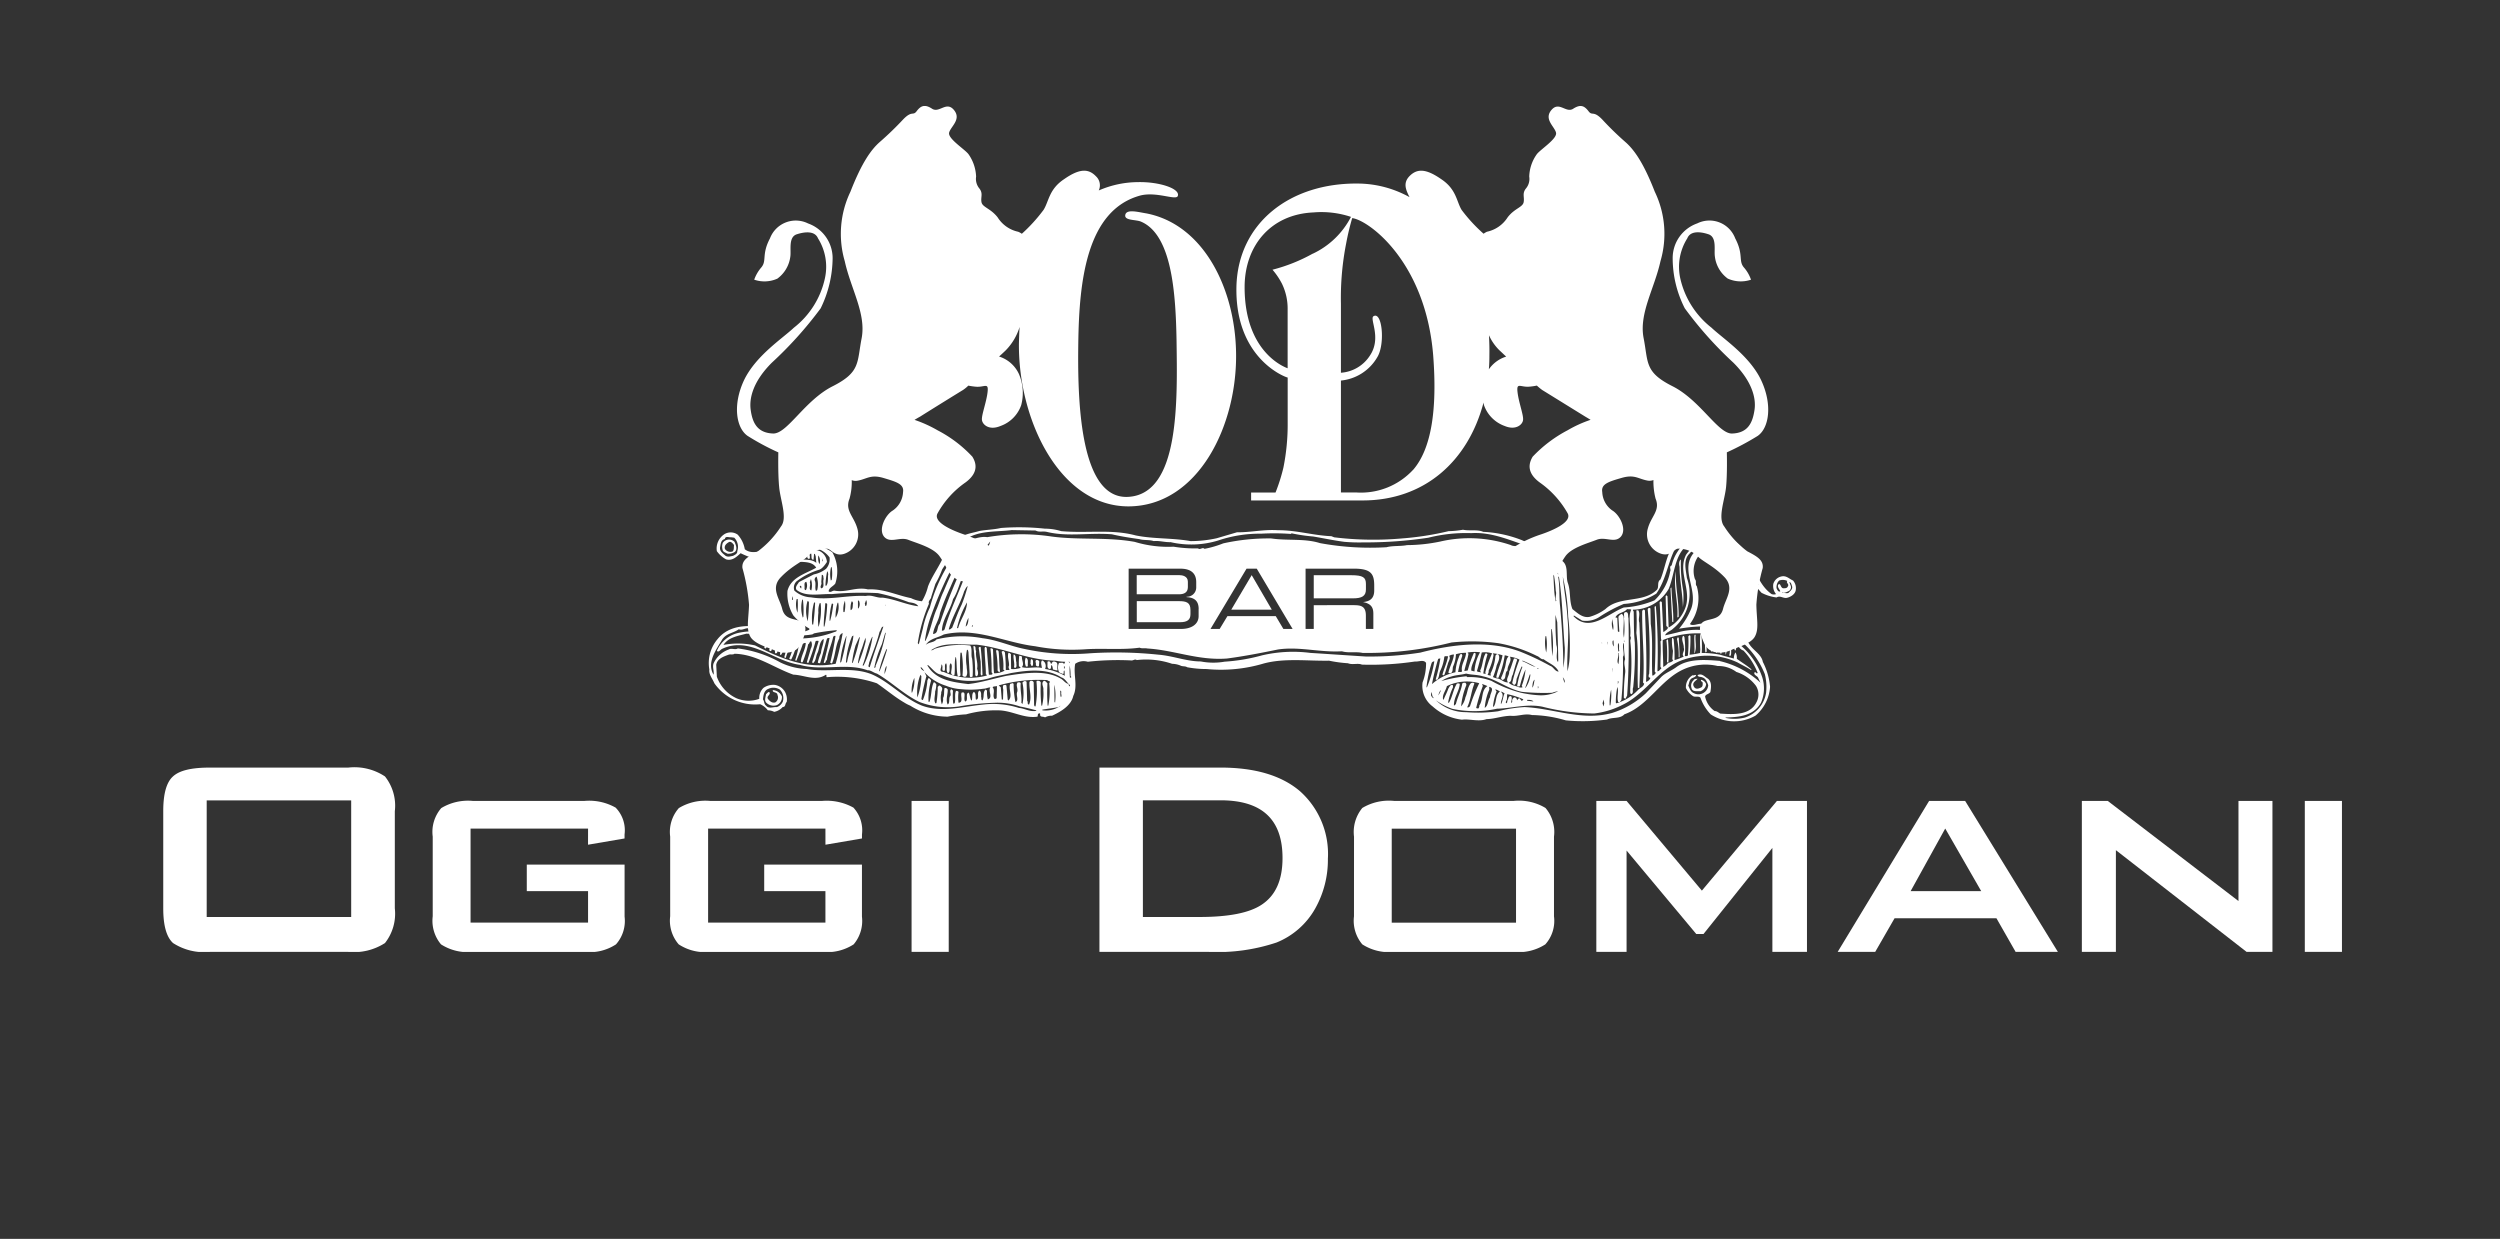 <svg xmlns="http://www.w3.org/2000/svg" xmlns:xlink="http://www.w3.org/1999/xlink" width="224" height="111" viewBox="0 0 224 111">
  <rect x="0" y="0" width="224" height="111" fill="#333333" stroke="none"/>
  <defs>
    <clipPath id="clip-path">
      <rect id="長方形_40" data-name="長方形 40" width="195.212" height="75.791" fill="#fff"/>
    </clipPath>
  </defs>
  <g id="グループ_58" data-name="グループ 58" transform="translate(-83 -611)">
    <rect id="長方形_43" data-name="長方形 43" width="224" height="111" transform="translate(83 611)" fill="#f8f8f8" opacity="0"/>
    <g id="グループ_18" data-name="グループ 18" transform="translate(97.627 620.5)">
      <g id="グループ_17" data-name="グループ 17" transform="translate(0 0)" clip-path="url(#clip-path)">
        <path id="パス_763" data-name="パス 763" d="M3.893,13.551H16.839V24H3.893ZM0,23.224c0,1.53.285,2.569.877,3.111a5.128,5.128,0,0,0,3.3.793h12.4a5.153,5.153,0,0,0,3.29-.793,4.255,4.255,0,0,0,.882-3.111v-8.7a4.208,4.208,0,0,0-.882-3.117,4.95,4.95,0,0,0-3.29-.793H4.172c-1.614,0-2.709.246-3.3.793C.285,11.931,0,12.97,0,14.523Z" transform="translate(0 48.662)" fill="#fff"/>
        <path id="パス_764" data-name="パス 764" d="M18.241,13.628H7.713V22.05H18.241V19.23h-5.49V16.856h8.763v4.658A3.16,3.16,0,0,1,20.743,24a4.306,4.306,0,0,1-2.832.676H7.925A4.441,4.441,0,0,1,5.066,24a3.282,3.282,0,0,1-.743-2.519V14.348a3.257,3.257,0,0,1,.765-2.558,4.637,4.637,0,0,1,2.837-.642h9.986a4.815,4.815,0,0,1,2.8.6,2.907,2.907,0,0,1,.8,2.407v.357l-3.273.559Z" transform="translate(19.822 51.115)" fill="#fff"/>
        <path id="パス_765" data-name="パス 765" d="M22.045,13.628H11.533V22.05H22.045V19.23H16.56V16.856h8.758v4.658A3.25,3.25,0,0,1,24.575,24a4.388,4.388,0,0,1-2.837.676H11.718A4.311,4.311,0,0,1,8.9,24a3.234,3.234,0,0,1-.765-2.519V14.348a3.234,3.234,0,0,1,.776-2.558,4.584,4.584,0,0,1,2.809-.642h10.02a4.942,4.942,0,0,1,2.815.6,3.021,3.021,0,0,1,.765,2.407v.357l-3.273.559Z" transform="translate(37.286 51.115)" fill="#fff"/>
        <rect id="長方形_38" data-name="長方形 38" width="3.329" height="13.527" transform="translate(67.05 62.263)" fill="#fff"/>
        <path id="パス_766" data-name="パス 766" d="M18.912,13.545h6.954c3.714,0,5.557,1.709,5.557,5.166,0,1.994-.626,3.368-1.871,4.189C28.435,23.643,26.569,24,23.978,24H18.912Zm5.92,13.583a16.711,16.711,0,0,0,6.049-.838,6.942,6.942,0,0,0,3.468-3.044,8.894,8.894,0,0,0,1.139-4.468A7.527,7.527,0,0,0,33,12.741c-1.653-1.419-4.038-2.128-7.138-2.128H15.019V27.128Z" transform="translate(68.864 48.662)" fill="#fff"/>
        <path id="パス_767" data-name="パス 767" d="M22.482,13.633H33.619v8.422H22.482ZM19.1,21.486A3.281,3.281,0,0,0,19.846,24a4.433,4.433,0,0,0,2.854.676H33.407A4.409,4.409,0,0,0,36.244,24a3.149,3.149,0,0,0,.776-2.513V14.354a3.315,3.315,0,0,0-.76-2.575,4.612,4.612,0,0,0-2.854-.631H22.7a4.624,4.624,0,0,0-2.854.631,3.386,3.386,0,0,0-.743,2.575Z" transform="translate(87.59 51.115)" fill="#fff"/>
        <path id="パス_768" data-name="パス 768" d="M22.99,24.675V11.148H25.7l6.747,8.037,6.725-8.037h2.692V24.675h-3.1V15.359l-6.172,7.713h-.648L25.7,15.594v9.081Z" transform="translate(105.414 51.115)" fill="#fff"/>
        <path id="パス_769" data-name="パス 769" d="M36.5,13.622l3.223,5.607H33.4ZM30.224,24.675l1.737-3.016h9.126l1.72,3.016h3.787L38.284,11.148H35.055L26.862,24.675Z" transform="translate(123.166 51.115)" fill="#fff"/>
        <path id="パス_770" data-name="パス 770" d="M30.779,24.675V11.148H33.1l11.712,8.97v-8.97h3.044V24.675H45.541L33.829,15.56v9.115Z" transform="translate(141.128 51.115)" fill="#fff"/>
        <rect id="長方形_39" data-name="長方形 39" width="3.329" height="13.527" transform="translate(191.884 62.263)" fill="#fff"/>
        <path id="パス_771" data-name="パス 771" d="M14.546,9.1V8.948a.73.73,0,0,0,0,.156" transform="translate(66.673 41.027)" fill="#fff"/>
        <path id="パス_772" data-name="パス 772" d="M9.028,7.248A.938.938,0,0,0,9,7.84c.028.24.29.279.43.374a1.032,1.032,0,0,0,.693-.168c.24-.274.056-.637-.045-.888a.683.683,0,0,0-1.05.089m1.005.2c-.034.156.028.464-.145.581a.591.591,0,0,1-.67-.235c-.095-.307.162-.514.391-.631.19-.034.307.14.424.285" transform="translate(41.11 31.892)" fill="#fff"/>
        <path id="パス_773" data-name="パス 773" d="M24.65,11.576a7.209,7.209,0,0,0,.034-1.508,13.233,13.233,0,0,1-.207-2.793c-.2.134-.173.469-.123.648.006,1.223.285,2.452.3,3.653" transform="translate(111.505 33.356)" fill="#fff"/>
        <path id="パス_774" data-name="パス 774" d="M24.462,11.6a.178.178,0,0,0,.117-.056c.034-1.385-.3-2.7-.251-4.083-.257,1.368.229,2.759.134,4.139" transform="translate(111.201 34.218)" fill="#fff"/>
        <path id="パス_775" data-name="パス 775" d="M24.431,10.808c.028-.955-.14-2.061-.168-3.083-.061-.006-.034.073-.084.073l.162,3.01Z" transform="translate(110.869 35.42)" fill="#fff"/>
        <path id="パス_776" data-name="パス 776" d="M23.634,10.107c.235,1.609.061,3.312.14,4.937H23.9a55.294,55.294,0,0,0,0-5.853c-.123-.369.117-.771-.084-1.089a.322.322,0,0,0-.179,0,17.154,17.154,0,0,1,0,2.005" transform="translate(108.354 37.092)" fill="#fff"/>
        <path id="パス_777" data-name="パス 777" d="M24.684,8.483h-.095c-.073.519.05,1.139-.028,1.659h.028c.235-.508.028-1.117.095-1.659" transform="translate(112.616 38.895)" fill="#fff"/>
        <path id="パス_778" data-name="パス 778" d="M24.789,8.483a.453.453,0,0,0-.028.4,7.554,7.554,0,0,0,.028,1.178c.061-.022.095-.022.112-.089l-.017-1.486Z" transform="translate(113.387 38.895)" fill="#fff"/>
        <path id="パス_779" data-name="パス 779" d="M24.826,8.553l.028,1.307h.089a9,9,0,0,0,.073-1.307c-.073-.045-.123-.073-.19,0" transform="translate(113.831 39.01)" fill="#fff"/>
        <path id="パス_780" data-name="パス 780" d="M24.362,8.52l-.078.173a6.3,6.3,0,0,1,.151,1.625h.078c.011-.519-.039-1.139-.067-1.72Z" transform="translate(111.346 39.065)" fill="#fff"/>
        <path id="パス_781" data-name="パス 781" d="M25.09,8.673c-.011-.039-.028-.184-.145-.128l.039.519c.028.279-.218.626.028.821a3.642,3.642,0,0,0,.078-1.212" transform="translate(114.176 39.119)" fill="#fff"/>
        <path id="パス_782" data-name="パス 782" d="M25.037,8.551c-.006.424-.073.877-.056,1.3h.106a11.92,11.92,0,0,1,.123-1.19c-.017-.089-.106-.106-.173-.106" transform="translate(114.53 39.207)" fill="#fff"/>
        <path id="パス_783" data-name="パス 783" d="M24.129,8.737a12,12,0,0,1,.039,1.793c0,.039.061.128.123.095a13.558,13.558,0,0,0-.034-2.067c-.067,0-.184.078-.128.179" transform="translate(110.568 39.239)" fill="#fff"/>
        <path id="パス_784" data-name="パス 784" d="M25.062,8.893a5.157,5.157,0,0,0,.034.933l.022-.028a2.919,2.919,0,0,0,.073-1.218c-.168-.022-.128.184-.128.313" transform="translate(114.896 39.334)" fill="#fff"/>
        <path id="パス_785" data-name="パス 785" d="M13.247,9.093c-.117-.112.05-.491-.251-.419a21.468,21.468,0,0,1,.168,2.5c0,.095.039.223.168.173.162-.184.056-.486,0-.67.106-.531-.168-1.039-.084-1.586" transform="translate(59.589 39.731)" fill="#fff"/>
        <path id="パス_786" data-name="パス 786" d="M13.165,8.675l-.084.095c.084.408.1.81.179,1.206a11.389,11.389,0,0,1,0,1.156l.045.073c.034.084.123.017.123-.039-.039-.855-.073-1.636-.168-2.48-.034,0-.078.034-.095-.011" transform="translate(59.978 39.776)" fill="#fff"/>
        <path id="パス_787" data-name="パス 787" d="M13.36,8.784a9.266,9.266,0,0,1,.14,1.776l.089.112c.034-.011.095.028.134-.022-.1-.57-.061-1.229-.134-1.81-.022-.089-.173-.168-.229-.056" transform="translate(61.258 40.024)" fill="#fff"/>
        <path id="パス_788" data-name="パス 788" d="M13.9,9.507c-.089-.229.022-.653-.246-.709-.067.38.117.793.028,1.139a.147.147,0,0,0,.134.061c.162-.117.056-.335.084-.491" transform="translate(62.543 40.34)" fill="#fff"/>
        <path id="パス_789" data-name="パス 789" d="M13.889,8.85a1.084,1.084,0,0,0,.022.793c.061,0,.128.011.173-.034-.045-.263.112-.67-.2-.76" transform="translate(63.387 40.578)" fill="#fff"/>
        <path id="パス_790" data-name="パス 790" d="M13.989,8.88c-.106.078-.022.262-.078.385.067.078.039.251.184.212.1-.123.039-.307.05-.469-.022-.05-.073-.162-.156-.128" transform="translate(63.784 40.688)" fill="#fff"/>
        <path id="パス_791" data-name="パス 791" d="M14.05,8.892c-.134.128.022.285-.034.43a.191.191,0,0,0,.279.117l.034-.419a.252.252,0,0,0-.279-.128" transform="translate(64.165 40.748)" fill="#fff"/>
        <path id="パス_792" data-name="パス 792" d="M14.869,8.953c-.168-.078-.3.056-.335.212-.073-.045-.05-.173-.156-.235-.05-.056-.134,0-.19.022.034.24-.1.586.19.653.19.006.1-.257.156-.369.123.089.112.263.151.413.117,0,.268.112.419.073-.117-.235.128-.7-.235-.771" transform="translate(65.038 40.838)" fill="#fff"/>
        <path id="パス_793" data-name="パス 793" d="M25.1,9.189c-.128,0-.3-.011-.374.14a.641.641,0,0,0-.179.676c.073.385.5.274.788.3a.759.759,0,0,0,.525-.642.585.585,0,0,0-.441-.385c-.1.123.117.162.134.268,0,.156.011.307-.112.4-.246.128-.542.24-.7-.095s.229-.5.357-.665" transform="translate(112.383 42.132)" fill="#fff"/>
        <path id="パス_794" data-name="パス 794" d="M10.706,10.716a.781.781,0,0,0,.452-.776.955.955,0,0,0-.81-.57c-.078.268.4.128.413.441a.521.521,0,0,1-.2.665c-.257.073-.475-.084-.653-.318-.173-.257.324-.391.106-.626-.117.017-.2.145-.279.207-.028.235-.162.536,0,.737a.919.919,0,0,0,.972.24" transform="translate(44.274 42.962)" fill="#fff"/>
        <path id="パス_795" data-name="パス 795" d="M20.2,8.112c0-.508-.519-.586-.754-.586H15.617V9.241H19.4c.391,0,.8-.112.8-.642Z" transform="translate(71.606 34.507)" fill="#fff"/>
        <path id="パス_796" data-name="パス 796" d="M15.618,7.943V9.831h3.871c.687,0,.938-.24.938-.72v-.38c0-.676-.374-.788-1.044-.788Z" transform="translate(71.611 36.419)" fill="#fff"/>
        <path id="パス_797" data-name="パス 797" d="M23.132,8.812V8.32c0-.6-.251-.793-1.34-.793H18.457V9.6H21.97c.81,0,1.162-.212,1.162-.793" transform="translate(84.628 34.512)" fill="#fff"/>
        <path id="パス_798" data-name="パス 798" d="M105.937,11.535c-.357-.151-.62-.486-1.078-.363a.968.968,0,0,0-.7.659,1.131,1.131,0,0,0,.246.916.6.6,0,0,1-.4,0c-1.212-.866-1.491-2.363-2.195-3.552a3.723,3.723,0,0,0-2.044-1.636c-.955-.737-2.4-.385-3.373.028-1.776.531-1.771,2.5-2.351,3.854-.357.24-.056.737-.374.977-1.251,1.145-3.306.48-4.557,1.676a4.555,4.555,0,0,1-1.391.687c-.637.14-1.111-.341-1.558-.687-.307-.76-.14-1.6-.419-2.363-.212-.642.134-1.625-.609-2.027a9.288,9.288,0,0,1-.972-.659c-.832-.391-1.709-.76-2.552-1.139a10.844,10.844,0,0,0-3.446-.737c-.525-.235-1.24-.061-1.81-.19a8.009,8.009,0,0,1-1.285.128,26.5,26.5,0,0,1-4.189.653,28.886,28.886,0,0,1-6.065-.1l-.251-.1c-1.631-.067-3.105-.542-4.775-.536-1.3-.089-2.424.2-3.686.184l-1.821.536A11.033,11.033,0,0,1,51.951,8c-1.692-.3-3.273-.179-4.915-.508-2.167-.586-4.351-.179-6.68-.385a5.051,5.051,0,0,0-1.469-.223,21.511,21.511,0,0,0-3.932-.061c-.62.145-1.313.156-1.932.268-.726.223-1.553.262-2.094.91-.648.436-.715,1.2-1.268,1.7-.38.776-.916,1.525-1.24,2.357a4.922,4.922,0,0,1-.542,1.329,2.741,2.741,0,0,1-.983-.279c-1.3-.257-2.446-.855-3.859-.782-1.056-.257-1.938.313-2.994.112-.2-.022-.341.218-.531.056.05-.335.4-.424.6-.693a3.489,3.489,0,0,0-.263-2.8,4.861,4.861,0,0,0-2.212-.8c-1.279-.38-2.413.2-3.5.547-.709.1-1.5.486-2.134-.022a2.571,2.571,0,0,0-.637-1.307,1.084,1.084,0,0,0-1.156-.061A1.524,1.524,0,0,0,9.5,8.9a2.452,2.452,0,0,0,.832.737c.547.162.949-.24,1.3-.553a7.741,7.741,0,0,0,2.592.76c.732.14,1.441-.145,2.217-.045.681.128,1.564-.067,1.96.581-.927.547-2.256.838-2.575,2.083a3.8,3.8,0,0,0,.525,2.195,5.079,5.079,0,0,0,1.435,1.178v.1a3.154,3.154,0,0,1-2.3.134c-1.877-.419-4.513-1.044-5.926.715a3.313,3.313,0,0,0-.732,2.72c-.056.458.279.815.447,1.229a4.466,4.466,0,0,0,4.105,1.882,1.663,1.663,0,0,1,.687.542,1.3,1.3,0,0,1,.57.14,1.332,1.332,0,0,0,.765-.436c.279.011.2-.318.357-.447a1.391,1.391,0,0,0-.145-.894,1.293,1.293,0,0,0-.91-.637,1.554,1.554,0,0,0-1.016.257,1.238,1.238,0,0,0-.385.989,2.757,2.757,0,0,1-2.067-.061A3.375,3.375,0,0,1,9.5,20.148l-.056-1.061c.084-.553.659-.743,1.111-.91.162-.061.38.028.525-.084,1.927.039,3.513,1.245,5.272,1.871.994.034,1.988.626,2.921.006.1.045,0,.179.078.223a11.024,11.024,0,0,1,4.49.547c.815.559,1.6,1.229,2.435,1.715a3.356,3.356,0,0,0,.547.285,6.342,6.342,0,0,0,3.357.989,11.335,11.335,0,0,1,1.653-.207,10,10,0,0,1,2.982-.357c1.19.05,2.217.743,3.413.564.05-.112,0-.246.123-.285.067-.034.089,0,.117.028-.045.363.251.2.436.324a1.149,1.149,0,0,1,.631-.151c.743-.341,1.709-.894,1.9-1.776.436-.91-.017-1.9.173-2.876a1.32,1.32,0,0,1,1.128-.184,24.426,24.426,0,0,1,3.91-.117c.168.017.318-.156.475-.034a7.253,7.253,0,0,1,3.172.335,2.1,2.1,0,0,1,.743.156c.179.1.441.034.6.151a9.437,9.437,0,0,0,1.754.162,13.342,13.342,0,0,0,5.088-.491c1.86-.508,3.938-.223,5.876-.257a11.872,11.872,0,0,0,1.692.229c.4.168.9-.034,1.251.123a26.749,26.749,0,0,0,4.759-.279c.33.034.771-.2.989.123a4.658,4.658,0,0,1-.313,1.748,2.3,2.3,0,0,0,.91,2.161A4.725,4.725,0,0,0,76.263,24c.665-.095,1.5.207,2.195-.05.748-.017,1.363-.279,2.167-.3.665.073,1.246-.235,1.91-.067a11.366,11.366,0,0,1,3.038.48,15.967,15.967,0,0,0,3.692-.078c.486-.235,1.156-.034,1.553-.469,2.111-.748,3.228-3.061,5.239-4a4.753,4.753,0,0,1,3.122-.324,2.674,2.674,0,0,1,1.67.531,3.511,3.511,0,0,1,1.754,1.245,1.459,1.459,0,0,1,.05,1.463c-.586,1.2-2.072,1.1-3.245,1.022-.168-.084-.3-.235-.5-.223a2.1,2.1,0,0,1-.86-1.3c.039-.218.352-.218.469-.408.078-.413.151-.961-.274-1.234-.257-.162-.508-.475-.871-.279.056.2.285.123.424.2.307.084.436.413.531.7a.869.869,0,0,1-.614.776.89.89,0,0,1-.7-.073c-.274-.117-.363-.436-.475-.67.084-.184.078-.419.235-.586.151-.145.4-.128.469-.341-.095-.073-.2.056-.313,0a1.229,1.229,0,0,0-.6,1.151,1.834,1.834,0,0,0,.631.72c.2.123.5-.028.67.14a4.1,4.1,0,0,0,.922,1.5,3.85,3.85,0,0,0,4.016.106,3.7,3.7,0,0,0,1.3-2.575,5.934,5.934,0,0,0-.648-2.234c-.123-.715-.922-1.044-1.262-1.676a5.672,5.672,0,0,0-4.3-1.743c-.318.011-.726.223-.972.028a3.886,3.886,0,0,0,.614-3.4c-.168-.151.017-.419-.162-.626a2.276,2.276,0,0,1,.687-2.469c.408-.112.81-.38,1.257-.251a3.936,3.936,0,0,1,2.1.849c.011.33.318.5.318.832a10.814,10.814,0,0,0,1.6,2.262,3.893,3.893,0,0,0,1.352.419c.335-.207.6.117.949.028.335-.084.748-.335.776-.737a1.029,1.029,0,0,0-.24-.793M11.33,8.9c.022.235-.212.33-.38.419-.246.045-.447.128-.67,0-.223-.2-.547-.4-.491-.771.056-.268.056-.648.424-.732.056-.3.346-.134.559-.162l.285.039A1.177,1.177,0,0,1,11.33,8.9M16.3,13.278h-.05v-.346c.05.106.112.251.05.346M14.14,21.226a1.065,1.065,0,0,1,1.011.084,1.084,1.084,0,0,1,.263,1.061.921.921,0,0,1-.536.5c-.33-.028-.726.184-.966-.128-.2-.145-.151-.4-.279-.559.039-.369.084-.815.508-.955m71.635-6.49a22.449,22.449,0,0,1,.14,3.413,6.135,6.135,0,0,1-.2,1.508c-.084-1.525.179-3.122,0-4.731-.061-1.24-.3-2.457-.419-3.742a18.082,18.082,0,0,1,.48,3.552m-.815-3.463c.307,2.011.335,4.206.514,6.289a9.863,9.863,0,0,1-.134,1.787c0-1.815-.123-3.7-.285-5.485-.106-.949-.017-1.776-.179-2.692a.109.109,0,0,1,.084.1m.475,9.422-.14-.5c.089.112.24.313.14.5m-.558-9.78V11l-.078-.168Zm.011,7.858-.056.034c-.2-.464.056-1.016-.112-1.5-.067-.815-.1-1.86-.078-2.7l.156.665c.033,1.167.078,2.379.089,3.507m-.223-6.306c.106.29-.106.6.056.866l-.056.056c-.218-.933-.134-1.994-.285-2.949a11.822,11.822,0,0,1,.285,2.027m-.357,3.407a9.2,9.2,0,0,1,.056,2.424,21.406,21.406,0,0,1-.106-2.424Zm-.5,2.094a3.822,3.822,0,0,1-.061-1.463h.061a4.291,4.291,0,0,1,0,1.463M35.9,7.011l2.161.039c.3.173.614.045.977.117,1.927.475,3.837.056,5.864.223.793.19,1.653.318,2.446.43.391.123.894.039,1.3.179.48-.056,1.005.117,1.514.095a8.225,8.225,0,0,0,4.261-.151,11.643,11.643,0,0,1,3.843-.609,21.283,21.283,0,0,1,2.67.022l.056-.056a14.837,14.837,0,0,0,1.927.285c.938.156,1.86.357,2.809.48a15.842,15.842,0,0,0,1.7.05,37.926,37.926,0,0,0,5.82-.419A13.894,13.894,0,0,1,77.1,7.285c1.854-.112,3.485.659,5.133,1.19.475.307,1.05.514,1.519.81a20.057,20.057,0,0,0-2.5-.737c-.162-.151-.424-.073-.6-.19a11.55,11.55,0,0,0-6.317-.324,14.759,14.759,0,0,1-2.994.324c-.57.117-1.285.039-1.843.19a24.825,24.825,0,0,1-5.959-.369c-1.374-.436-2.915-.2-4.368-.419a18.733,18.733,0,0,0-4.295.441,9.266,9.266,0,0,1-1.681.491c-.184-.184-.38.123-.581-.039A12.226,12.226,0,0,1,50.421,8.5a10.292,10.292,0,0,1-3.474-.43c-2.474-.452-4.988-.151-7.445-.48a18.21,18.21,0,0,0-5.775.056c-.7-.117-1.38.3-2.016.263,1.151-.888,2.837-.72,4.189-.894m32.422,7.467v1.385h-.67v-1.19c0-.838-.424-.938-1.095-.938H62.982v2.128H62.25v-5.4h4.34c1.558,0,1.81.5,1.81,1.525v.43c0,.771-.447.977-.989,1.039v.006c.737.14.91.519.91,1.017m-7.233,1.385h-.827l-.681-1.145H55.246l-.693,1.145h-.821l3.228-5.4h.916Zm-8.422-1.793v.642c0,.765-.693,1.151-1.569,1.151h-4.7v-5.4h4.636c1.106,0,1.419.57,1.419,1.2v.475a.83.83,0,0,1-.866.838v.039c.581.028,1.084.235,1.084,1.061M33.995,8.033a1.647,1.647,0,0,1-.424.776c-.034-.263.246-.547.424-.776m-.7.061a2.911,2.911,0,0,1-.4.871c-.1.078-.078.285-.246.3A2.966,2.966,0,0,1,33.3,8.095m-.877,7.529-.045.061c-.073-.061.011-.112.028-.162.056,0,.017.078.017.1m-.441-6.339a48.89,48.89,0,0,0-2.513,6.132c-.285.268-.078.882-.6.9.084-.67.519-1.178.62-1.865a23.887,23.887,0,0,1,.949-2.357,23.486,23.486,0,0,1,2.022-3.781c-.011.38-.346.642-.48.972M31.655,12.5c.106-.168.168-.38.324-.475a14.122,14.122,0,0,1-.542,1.664c-.335.681-.575,1.391-.86,2.089-.106.034-.156.184-.3.123.33-1.184,1.017-2.223,1.38-3.4m-1.748,3.4c-.061.084-.14.151-.246.117.045-1.033.76-1.849,1-2.826.5-.732.575-1.653,1.1-2.385h.078c-.592,1.72-1.447,3.34-1.932,5.094m2.005-2.407c-.011.821-.581,1.491-.788,2.284-.039,0-.061.034-.112.022a8.013,8.013,0,0,1,.9-2.307m.128,1.385c0,.24-.022.631-.246.782a2.05,2.05,0,0,1,.246-.782M31.191,9.2c.184-.257.3-.626.6-.765A37.909,37.909,0,0,0,29.823,12.5c-.246.491-.4,1.039-.609,1.547-.424.938-.564,2.011-1.028,2.893h-.045a10.158,10.158,0,0,1,.575-2.312,34.036,34.036,0,0,1,1.932-4.407c.05-.369.38-.665.542-1.022m2.592,12.985a2.425,2.425,0,0,1-.073-.788l-.14-.095c-.268.263-.078.642-.268.966-.145-.011-.073-.207-.123-.313,0-.207.034-.441-.14-.559-.307.134.061.788-.324.81-.067-.235.039-.57-.184-.693-.218.156-.112.5-.184.754-.034-.011-.045.006-.045.022-.128-.229-.128-.519-.235-.715-.341.084.017.693-.307.8-.229-.212.162-.949-.324-.8-.145.279.2.882-.279.91a3.536,3.536,0,0,1,0-.972.229.229,0,0,0-.229-.084c-.145.318-.022.693-.106,1.056a.1.1,0,0,1-.14.067,5.632,5.632,0,0,1-.022-1.156c-.056-.028-.123-.179-.2-.084-.128.168.056.374-.039.559-.184.207,0,.609-.235.771-.207-.413.022-.922,0-1.34a.271.271,0,0,0-.279-.14c-.084.3.011.637-.14.9a.881.881,0,0,1-.106.564,1.791,1.791,0,0,1-.056-.977c-.028-.19.162-.346.056-.547-.089-.078-.173-.207-.274-.14l-.095.112a8.655,8.655,0,0,1-.112,1.413.089.089,0,0,1-.1.05c-.173-.307-.011-.7-.022-1.056a2.073,2.073,0,0,0,.106-.665c-.078-.061-.112-.179-.235-.156-.246.519-.173,1.184-.38,1.743h-.078a5.33,5.33,0,0,1,.223-1.882c0-.1-.106-.156-.173-.24-.128-.011-.089.151-.156.2a5.476,5.476,0,0,1-.4,1.748c-.061.028-.112-.022-.14-.089a20.007,20.007,0,0,1,.452-2.039L28.1,19.74a4.354,4.354,0,0,0,1.927,1.218,4.121,4.121,0,0,0,1.346.307,7.989,7.989,0,0,0,2-.039c.24,0,.408-.117.637-.117-.24.318.274.922-.229,1.072M27.823,20.1a5.665,5.665,0,0,1-.357,1.91,4.522,4.522,0,0,1,.207-1.86l.078-.179Zm-.05-.827a1.569,1.569,0,0,1,.313.385c-.134-.084-.352-.2-.313-.385m.732-5.663c-.1-.274.2-.385.212-.642l.363-1.134a8.843,8.843,0,0,0,.609-1.3,22.594,22.594,0,0,1,1.324-1.854,10.99,10.99,0,0,1-.827,1.5,14.477,14.477,0,0,0-1.6,3.77,8.058,8.058,0,0,0-.626,1.877l-.369,1.424-.089-.112a14.248,14.248,0,0,1,1-3.524M19.73,10.34h.061a3.639,3.639,0,0,1,0,1.128l-.078.067a2.7,2.7,0,0,1,.017-1.2M16.485,9.5c-.91-.039-1.731.352-2.6.028V9.458c.983-.078,1.715-.843,2.793-.592l.14.168c.106.134-.095.447.179.464.151-.106-.095-.408.1-.491.19.134-.028.536.285.519.156-.123.028-.363.1-.519.246.162-.045.547.3.592.14-.2-.067-.424.073-.592.251.134-.022.665.307.665l.05-.531c.117-.011.089.134.14.184l.061.626c-.519-.452-1.34-.173-1.921-.452m.235,4.915a2.044,2.044,0,0,1-.073-1.229h.089a8.152,8.152,0,0,1-.017,1.229m.525.369-.05.073a2.908,2.908,0,0,1-.05-1.609h.061a8.3,8.3,0,0,1,.039,1.536m.391.4a3.047,3.047,0,0,1-.028-1.776l.045-.056.089.112a14.3,14.3,0,0,1-.106,1.72m-1.19-2.737a.786.786,0,0,1,.184-.838,6.225,6.225,0,0,1,2.033-1.044c.285-.095.531-.452.693-.693a1.179,1.179,0,0,0-.693-1,6.974,6.974,0,0,0-4.781.4,2.043,2.043,0,0,1-.989.022c.073-.168.33-.011.436-.145a.844.844,0,0,0,.581-.106c.464,0,.815-.307,1.279-.341.151-.123.357-.095.519-.2a2.414,2.414,0,0,1,1.385-.14c.385.117.866.028,1.2.257a2.192,2.192,0,0,1,1.3.843,1.276,1.276,0,0,1-.318,1.022,2.607,2.607,0,0,1-1.095.5l-1.329.687c-.117.212-.369.424-.223.693.838.676,2.117.341,3.161.385a28.837,28.837,0,0,1,4.133-.089,18.47,18.47,0,0,1,2.776.815c.313.05.676.089.843.363-1.106-.14-2.055-.631-3.189-.771-.542.045-.944-.274-1.519-.151-1.681-.084-3.3.4-4.909.123a2.363,2.363,0,0,1-1.48-.6m2.145-3.156a.91.91,0,0,1,.117.743h-.045a1.411,1.411,0,0,1-.073-.743m.346.24c.011.073.073.212.056.279h-.045Zm.542,1.424c-.067.352.045.815-.2,1.072l-.05-.05a6.777,6.777,0,0,1,.151-1.257c.073.022.061.151.1.235m-.626,1.285c-.173-.162.084-.33,0-.547l.045-.665c.19,0,.117.251.173.369-.123.268.134.765-.218.843m-.592-.732a.308.308,0,0,1,.173-.318,2.076,2.076,0,0,1,.056,1.2l-.112.089c-.134-.313.039-.665-.117-.966m-.436.184.1-.29a1.775,1.775,0,0,1,.034,1.022c-.29-.106-.017-.491-.134-.732m-.313-.039a.843.843,0,0,1-.034.732c-.1.039-.128-.078-.128-.156.039-.207-.095-.542.162-.575m-.447.441v.134c-.095.011-.084-.089-.128-.134-.039-.128.145-.1.128,0M27,21.572h-.045a2.757,2.757,0,0,1,.24-1.318,2.919,2.919,0,0,1-.2,1.318m-2.915-1.916h-.05a11.781,11.781,0,0,1,.659-1.966h.067a19.493,19.493,0,0,1-.676,1.966m.452.268a1.282,1.282,0,0,1,.156-.743c.067.19-.106.531-.156.743m-.855-.575h-.073a9.015,9.015,0,0,1,.681-2.106l.3-1.028h.05a13.934,13.934,0,0,1-.916,2.966c.028.089-.022.106-.039.168m-9.8-1.731c.235-.279.307-.726.575-.961.112.419-.184.743-.268,1.117.05.056.112.1.184.067a8.117,8.117,0,0,1,.48-1.033c.078-.017.112.05.156.106.034.424-.4.732-.279,1.139.279.039.145-.263.257-.363.2-.223.151-.665.469-.732.039.441-.38.815-.268,1.245h.061a3.152,3.152,0,0,0,.458-1.028c.061-.073.128-.073.2-.1l.05.056a10.159,10.159,0,0,0-.413,1.268c.039.05.112.089.14.045a4.6,4.6,0,0,1,.609-1.313h.084a4.325,4.325,0,0,1-.391,1.391c.05.061.106.106.19.067a5.733,5.733,0,0,0,.469-1.346c.073-.045.123-.156.235-.112a8.983,8.983,0,0,1-.357,1.525c.022.039.05.073.106.056.2-.48.4-.977.564-1.469a.262.262,0,0,1,.274-.112c-.028.581-.4,1.111-.441,1.653.034.084.117.123.179.022a9.423,9.423,0,0,0,.48-1.564c.156-.067.095-.285.274-.257a.7.7,0,0,1-.034.631l-.363,1.24a.163.163,0,0,0,.145.05,15.8,15.8,0,0,0,.637-1.921c.067-.073.151-.05.246-.05l.028.05-.581,1.871.084.084c.285-.229.24-.631.4-.922.19-.408.145-.944.5-1.229h.056c0,.408-.207.793-.246,1.229a4.1,4.1,0,0,0-.279.838c.006.084.117.084.2.084.235-.709.391-1.463.609-2.167.039-.106.14-.084.24-.095a22.342,22.342,0,0,1-.525,2.195c.184.179.145-.162.285-.218.095-.743.424-1.385.564-2.078.05-.073.156-.117.207-.073a24.009,24.009,0,0,1-.475,2.4c.061,0,.117.089.173.034.3-.709.285-1.542.648-2.24a.433.433,0,0,1,.3-.458,26.5,26.5,0,0,1-.631,2.748c-2.67.531-5.043-.542-7.222-1.642A6.977,6.977,0,0,0,10.09,17.3c.469-.7,1.313-.8,2.044-1.005a8.148,8.148,0,0,1,1.9.235c.156.424-.19.665-.29,1.011.061.017.067.112.14.073m7.21-1.1h.022a13.416,13.416,0,0,1-.464,2.29l-.106.1a8.732,8.732,0,0,1,.547-2.39m-.251-2.156a2.158,2.158,0,0,1,.134-1.017,2.693,2.693,0,0,1-.039,1.017Zm.771,2.173.123-.073c-.061.81-.424,1.558-.559,2.346-.039.05-.061.1-.112.1a7.537,7.537,0,0,1,.547-2.374M21.579,13.4c.078-.011.095.089.128.156-.061.218.028.536-.218.631a1.744,1.744,0,0,1,.089-.788m.352,3.938.324-.715h.061a14.761,14.761,0,0,1-.642,2.284h-.061a9.088,9.088,0,0,1,.318-1.569m.212-3.306v-.7h.084a.721.721,0,0,1-.039.7Zm.335,3.619c.123-.313.2-.676.357-.994v.33a12.914,12.914,0,0,1-.642,1.955h-.05a4.985,4.985,0,0,1,.335-1.29m.274-4.027.123-.346a.579.579,0,0,1,0,.525c-.14.034-.05-.128-.123-.179m.665,2.955h.034a8.914,8.914,0,0,1-.8,2.569h-.095c.33-.838.447-1.748.86-2.569m-.274,2.329c.318-.927.7-1.821.938-2.787.145-.14.112-.436.341-.464-.413,1.223-.849,2.435-1.223,3.642-.218-.028-.045-.257-.056-.391M24.617,13.7h.017v.1h-.017Zm-4.479,1.173a4.055,4.055,0,0,1,.179-1.352h.056a1.86,1.86,0,0,1-.235,1.352m-.218-1.19a7.753,7.753,0,0,1-.268,1.452H19.6a5.448,5.448,0,0,1,.2-1.53.094.094,0,0,1,.128.078m-.542-.022a11.252,11.252,0,0,1-.246,1.994h-.061c-.011-.676.095-1.391.134-2.072.073-.061.162.017.173.078m-.67-.106h.084a5.534,5.534,0,0,1-.173,2.1h-.028a5.463,5.463,0,0,1,0-1.245,1.928,1.928,0,0,1,.117-.855m-.586,1.921h-.084a5.4,5.4,0,0,1,.168-1.988l.089.034a18.387,18.387,0,0,1-.173,1.955m19.939,7.741c-.575.078-.983-.229-1.5-.268a7.48,7.48,0,0,0-3.133-.313c-1.877.179-3.776.76-5.568.1-1.592-.642-2.837-2.061-4.412-2.77-1.832-.788-4.055-.168-5.9-.508a5.826,5.826,0,0,1-2.363-.586,10.343,10.343,0,0,0-3.82-1.257c-.223.156-.559-.056-.81.095a2.38,2.38,0,0,0-1.318,1.162c-.2.374.039.76-.045,1.095-.626-1.1.229-2.206.782-3.161.374-.553,1-.564,1.486-.91.38.156.665-.24,1.039-.022l.352-.056c1.715.235,3.362.871,5.205.536l.145-.089a16.788,16.788,0,0,1,2.033-.285c0,.128-.128.14-.235.173a8.841,8.841,0,0,1-5.373.279,5.75,5.75,0,0,0-3.167-.218A2.763,2.763,0,0,0,9.5,17.841c.173.156.318-.112.475-.19,2.524-1.162,4.591,1.123,6.97,1.435,1.966.586,4.144-.212,6.054.486.3-.022.536.229.843.3,1.329.76,2.435,1.893,3.826,2.547a7.083,7.083,0,0,0,3.485.4,22.584,22.584,0,0,1,3.245-.335,6.049,6.049,0,0,1,2.268.335c.5.089.983.218,1.469.346,0,.017-.045.056-.078.056M34.207,21.1c.034-.095.268-.078.391-.112l-.028,1.072a.168.168,0,0,1-.19.078c-.229-.307.095-.743-.173-1.039m4.373,1.642a13.709,13.709,0,0,1-.056-2.072.252.252,0,0,0-.168-.151c-.073.006-.2-.045-.218.073a7.871,7.871,0,0,1-.078,2.184c-.022.056-.073.056-.095,0l-.039-.078-.039-2.039a.215.215,0,0,0-.3-.128l-.078.084c-.039.737.246,1.38-.034,2.027-.207,0-.061-.24-.173-.33l-.05-1.7a.2.2,0,0,0-.218-.061c-.061.039-.14.084-.151.145a4.723,4.723,0,0,1,0,1.9l-.1-.112c.061-.575-.117-1.134-.056-1.743-.061-.134-.179-.073-.268-.084-.212.262.05.519-.045.855-.134.3.19.776-.162.91a8.31,8.31,0,0,1-.162-1.609c-.067-.179-.212-.006-.307-.028-.184.48.262,1.123-.162,1.5l-.061-.084-.112-1.245c-.05-.106-.145-.067-.24-.067-.112.095-.078.268-.045.408l-.022.9h-.112L34.939,21.1l-.184-.173a13.112,13.112,0,0,1,4.323-.475l.274.14-.073.151a6.308,6.308,0,0,1-.084,2h-.056a14.971,14.971,0,0,1-.017-2c-.084-.073-.179-.24-.318-.223-.3.223.006.531-.05.832a4.469,4.469,0,0,1-.112,1.391Zm.084.424V23.1c.492-.089.972-.134,1.452-.235l.134-.106.028.011a2.325,2.325,0,0,1-1.614.391m1.072-2.24h.017a4.733,4.733,0,0,1,.05,1.558l-.05-.084Zm.6,1.061c-.106-.145-.022-.413-.089-.592.034.011.156.073.106.179-.017.145.073.279-.017.413m.8-.983c-.14.017-.067-.168-.162-.218-.257-.045-.424-.335-.637-.447-1.385-.832-3.334-.5-4.859-.268-1.145.235-2.268.609-3.463.743-1.368-.179-2.893-.335-3.664-1.692h.084c.4.335.67.782,1.167.849a6.325,6.325,0,0,0,4.267.335c.637-.223,1.329-.307,1.977-.475,1.486-.257,3.228-.458,4.507.38.357.095.491.458.782.693Zm-.536-1.96c-.05-.235-.285-.1-.436-.134a.946.946,0,0,0,0,.832c.089.1.24.1.352.173.134-.078-.011-.279.123-.313.045.14,0,.324.045.469a5.184,5.184,0,0,0-1.776-.609.624.624,0,0,0-.039-.6c-.089-.073-.145-.2-.251-.145-.134.2,0,.436,0,.659-.559-.151-1.251.084-1.793-.084.251-.257-.034-.631.017-.916-.056-.089-.162-.089-.251-.095a6.258,6.258,0,0,0-.028.927l.168.145a1.957,1.957,0,0,1-.866.112l-.017-1.34c-.073-.05-.151-.14-.223-.1-.117.352.073.754.056,1.128a.3.3,0,0,0,.05.357c-.073.095-.251,0-.341.067a16.016,16.016,0,0,0-.078-1.6c-.061-.095-.168-.168-.24-.095l-.056.039a4.873,4.873,0,0,1,.151,1.592l.123.095a1.891,1.891,0,0,1-.955.24c-.073-.709-.05-1.441-.095-2.15a.19.19,0,0,0-.229-.073,16.179,16.179,0,0,1,.106,2.145c.05.039.05.078.089.112-.039.123-.207.095-.335.095l-.19-2.407c-.039-.017-.067-.117-.134-.084l-.056.084c.006.838.112,1.6.112,2.363.028.039.117.045.078.117a5.647,5.647,0,0,1-3.865-.33c-.514.006-.128-.424-.212-.67.274.14-.095.631.3.575.1-.229-.061-.531.14-.676.14.3-.067.631.168.9.3-.168,0-.681.246-.9.19.19.028.6.034.9.045.123.179.24.3.128.067-.5-.022-1.028.089-1.569h.045c.1.57.022,1.218.168,1.72.095-.006.212,0,.235-.123a12.017,12.017,0,0,1,0-2.005h.106a7.814,7.814,0,0,1,.073,2.05.247.247,0,0,0,.33.078c.179-.29.045-.581.045-.916a3.947,3.947,0,0,1,.028-1.469c.128-.006.089.14.128.179l.123,2.184c.039.14.184.073.257.022a9.428,9.428,0,0,0-.045-1.581c-.134-.363.045-.888-.173-1.19a7.787,7.787,0,0,0-3.094.268c-.151.034-.24.184-.413.156,1.128-.793,2.692-.464,4.066-.5,2.452.274,4.58,1.385,7.1,1.441a4.653,4.653,0,0,0,.855.095Zm.039.385H40.6V19.2c.112.045.073.168.039.223m.38-.62a.09.09,0,0,1,.095.05v.084Zm.117,1.43a7.95,7.95,0,0,1-.022-1.089.73.73,0,0,1,0-.156.73.73,0,0,0,0,.156,4.512,4.512,0,0,1,.078.949c.039.022.073.073.056.112s-.084.017-.112.028m31.405-2.245a29.051,29.051,0,0,1-4.893.352c-1.6-.1-3.357-.223-4.971-.324a12.2,12.2,0,0,0-4.34.223,16.429,16.429,0,0,1-3.345.564,5.858,5.858,0,0,1-2.139-.022c-1.273,0-2.485-.508-3.82-.609a36.584,36.584,0,0,0-6.071-.123,20.163,20.163,0,0,1-5.959-.4c-1.245-.251-2.379-.793-3.7-.949a9.767,9.767,0,0,0-4.122.106c-.251.313-.676.218-.966.5.374-.6,1.067-.626,1.609-.938,2.91-.681,5.446.72,8.188,1.05a17.531,17.531,0,0,0,4.5.274c1.53-.106,3.3.073,4.87-.145.223.106.441.017.693.073,2.463.156,4.524,1.089,7.127.9,1.525-.2,3.061-.5,4.574-.81,1.9-.285,3.742.279,5.73.162.614.179,1.234.011,1.854.145a30.612,30.612,0,0,0,7.959-.933,17.291,17.291,0,0,1,4.194.061,12.678,12.678,0,0,1,3.48,1.151c.19.045.346.33.586.285.447.357,1.067.536,1.346,1.106-.324.011-.464-.419-.754-.508a23.362,23.362,0,0,0-2.753-1.3c-2.793-1.028-6.054-.626-8.869.106m8.919,3.58a10.75,10.75,0,0,1-2.569-1.044,5.518,5.518,0,0,0-2.145-.335l-.1-.073a11.577,11.577,0,0,0-2.245.43,2.933,2.933,0,0,1,.866-.4c.424-.151.916-.151,1.357-.274.486.123,1.016.089,1.508.246,1.234.262,2.24,1.145,3.5,1.391a19.848,19.848,0,0,0,2.7.084,2.334,2.334,0,0,1,.542-.14,3.353,3.353,0,0,1-1.793.357,10.127,10.127,0,0,1-1.62-.24m1.2.8-.559-.061-.017-.084c.207,0,.452,0,.575.145m-1.67-.363c-.123-.017-.2.128-.235.218-.017.084.034.207-.056.257H80.67c0-.173.123-.408,0-.575-.251-.078-.229.218-.324.357-.045.078.011.218-.123.268-.089-.1.039-.235.067-.352l.022-.464a6.432,6.432,0,0,1,1.447.464c-.022.073-.106.089-.123.156l-.24-.263a.785.785,0,0,0-.207.2.277.277,0,0,1-.011.095.277.277,0,0,0,.011-.095.24.24,0,0,0-.2-.268m-1.251-.5c.123-.028.218.084.346.134-.156.307-.151.7-.33.977-.056-.357.374-.855-.017-1.111m-.5-.2c.128-.028.285.095.43.168-.43.313-.285.944-.553,1.357h-.073a5.011,5.011,0,0,1,.324-1.357Zm-1.525,1.7-.179-.045a17.955,17.955,0,0,1,.6-1.983l-.073-.173a4.615,4.615,0,0,1,.486.19c-.586.363-.352,1.218-.732,1.737a.3.3,0,0,1-.1.274m-.653-2.273c-.307.357-.29.855-.491,1.268a1.686,1.686,0,0,1-.385.81,6.715,6.715,0,0,1,.464-1.893.206.206,0,0,0-.106-.229c-.095.017-.184-.017-.257.089-.1.642-.424,1.206-.57,1.838-.067.022-.106.128-.173.117-.028-.7.469-1.273.525-1.927-.056-.073-.2-.061-.268-.028-.324.536-.391,1.184-.7,1.7h-.084a5.429,5.429,0,0,1,.447-1.385c-.011-.095.022-.207-.084-.207-.19,0-.246.207-.341.335-.112.346-.29.653-.413.977h-.056c-.089-.458.246-.782.341-1.2a4.066,4.066,0,0,1,2.9-.263,15.162,15.162,0,0,0-.838,2.094c-.089-.006-.179.179-.229.034.313-.642.346-1.413.631-2.083-.061-.151-.223-.073-.318-.045m1.659.57-.017-.24c.536.089.061.6.084.916-.207.313-.168.765-.48.966a5.039,5.039,0,0,1,.413-1.642m-5.138-.5a22.263,22.263,0,0,1,.547-2.223c.05-.067.128-.05.2-.067a12.8,12.8,0,0,1-.419,1.882c.022.045.1.022.14.022.207-.235.151-.592.3-.855a3.76,3.76,0,0,0,.335-1.2c.073-.089.235-.028.341-.045-.106.581-.363,1.1-.508,1.642a.1.1,0,0,0,.168.028c.128-.3.2-.637.307-.955.05-.257.285-.5.128-.743a.7.7,0,0,1,.43-.123c-.078.6-.38,1.061-.5,1.614.039.089.184.05.251.039.184-.156.1-.4.173-.592a2.877,2.877,0,0,0,.251-1.089,2.941,2.941,0,0,1,.91-.128c-.034.592-.492,1.067-.363,1.67-.084.084-.24.028-.357.05a9.283,9.283,0,0,1,.38-1.441c0-.067-.022-.168-.1-.179-.173.056-.184.279-.257.419a4.2,4.2,0,0,0-.257,1.223,4.662,4.662,0,0,0-2.089,1.05m.76.553c.034.117-.123.318-.2.475a1.177,1.177,0,0,1,.2-.475m2.435-3.373a3.8,3.8,0,0,1,1.1-.022,3.9,3.9,0,0,0-.5,1.72l-.285-.073c-.039-.553.391-.983.391-1.547-.061,0-.106-.089-.168-.017a10.127,10.127,0,0,0-.542,1.547l-.307.056c.1-.475.29-1.022.38-1.564-.05-.022-.078-.039-.073-.1m2.268.078a3.366,3.366,0,0,1,.849.173c-.112.665-.436,1.279-.559,1.966.034.084.123.034.19.045a7.706,7.706,0,0,0,.564-2.011,1.424,1.424,0,0,1,.352.1c-.279.246-.218.76-.374,1.117a4.843,4.843,0,0,1-.307.815c.022.084.061.162.134.173.4-.089.14-.62.452-.849-.034-.469.419-.815.212-1.229a2.64,2.64,0,0,1,.855.257,14.624,14.624,0,0,0-.653,2.111c.061.034.106.168.212.151.235-.162.112-.452.235-.653a10.683,10.683,0,0,1,.408-1l.061.05a7.938,7.938,0,0,0-.469,1.7c.039.061.173.061.246.017a8.223,8.223,0,0,1,.5-1.491,5,5,0,0,1-.341,1.474c.039.017.039.084.084.112-.235.117-.519-.095-.782-.14a1.151,1.151,0,0,1-.475-.263c.324-.089.2-.469.369-.7.128-.447.24-.894.4-1.34a.25.25,0,0,0-.29-.117c-.156.4-.246.8-.43,1.173.039.357-.352.67-.095.955-.413.045-.648-.363-1.084-.363-.067-.067-.374-.039-.212-.235a7.3,7.3,0,0,0,.274-.922c.117-.29.374-.737.117-1-.117-.034-.2.078-.229.151a4.216,4.216,0,0,1-.436,1.575l.017.2c-.106-.05-.218-.017-.29-.106a.418.418,0,0,0,.1-.346,5.045,5.045,0,0,0,.447-1.441c-.05-.028-.095-.084-.05-.106m2.631.7v-.061a9.993,9.993,0,0,1,1.178.575c-.374-.084-.788-.38-1.178-.514m1.1,1.653c-.078.24-.05.508-.218.72.022-.223.022-.6.218-.72m-.385-.464a2.444,2.444,0,0,1-.436,1.2h-.034l.413-1.2Zm-4.049-.173c.045.011.017.084.039.123l-.212-.039a11.783,11.783,0,0,1,.38-1.726c-.061-.034-.089-.095-.168-.078-.285.464-.24,1.039-.491,1.53l.067.19c-.112-.073-.29-.028-.357-.134.162-.553.318-1.123.43-1.664a2,2,0,0,1,.927.078,10.123,10.123,0,0,0-.614,1.72M83,19.371l.145.056c-.033.034-.145.034-.145-.056m.112,1.776-.05.056v-.218c.05.017.039.089.05.162m-9.986-.05H73.08a10.93,10.93,0,0,1,.469-2.189.276.276,0,0,1,.235-.134,10.338,10.338,0,0,1-.659,2.323m.6.977c-.1-.017-.2-.162-.235-.263l.022-.285c.106.14.039.385.212.508Zm25.664-3.34c-1.3-.106-2.821-.229-3.893.536-.441.341-.938.491-1.352.877l-1.407,1.486A7.776,7.776,0,0,1,89.7,23.4c-2.675.737-5.205-.408-7.83-.531a12.2,12.2,0,0,0-2.385.38,13.316,13.316,0,0,1-2.837.078,3.9,3.9,0,0,1-2.72-1.061,6.187,6.187,0,0,0,1.463.76,9.539,9.539,0,0,0,4.016-.011c1.3-.022,2.659-.464,4.06-.179a19.459,19.459,0,0,0,4.641.609,7.485,7.485,0,0,0,2.536-.771c2.139-1.017,3.318-3.4,5.585-4.088a6.439,6.439,0,0,1,4.731.29c.4.229.8.413,1.19.665l.067-.034c-.424-.374-.91-.648-1.329-.966a.975.975,0,0,0-.117-.57.927.927,0,0,0-.145.553c-.413-.123-.871-.223-1.24-.346a8.312,8.312,0,0,0-1.642-.156,10.555,10.555,0,0,0-.028-1.625c-.017-.028-.056-.073-.1-.039a8.871,8.871,0,0,0,0,1.335l-.022.33a6.207,6.207,0,0,1-.938.156,12.671,12.671,0,0,0,.078-1.67c-.017-.045-.045-.089-.084-.073l-.106.084a11.746,11.746,0,0,1-.039,1.726c-.084.084-.184.056-.274.056a8.135,8.135,0,0,0-.039-1.72c-.05-.045-.056-.117-.134-.073-.179.352.1.693.078,1.056.123.279-.251.559,0,.782a5.249,5.249,0,0,1-.827.313,15.093,15.093,0,0,0-.084-1.9c-.05-.034-.067-.095-.14-.073a3.817,3.817,0,0,0,.084,1.145l-.061.76.089.073c-.145.251-.475.162-.6.408a2.422,2.422,0,0,1-.3.207c0-.72-.067-1.581-.045-2.335v-.078a8.432,8.432,0,0,1,4.183-.542l1.139.285c.24.179.575.179.8.408-.229.33-.028.832-.168,1.2l.078.095c.173-.168.05-.458.128-.648l.1-.5c.207.123.067.464.229.642.14-.061.022-.486.335-.324a.763.763,0,0,0,.408.324,6.276,6.276,0,0,1,1.273,2l-.067.05c-.061-.006-.095-.151-.212-.1-.123.257.29.313.341.536l.19.391a8.12,8.12,0,0,0-3.63-1.932m-10.6-1.659h.034v.1Zm.19,5.7c-.078-.011-.067-.173-.112-.263.045-.112.05-.246.084-.33l.061.3c.022.112-.061.168-.034.29m.324-5.786.045.089V17.3Zm.207,5.708a4.621,4.621,0,0,1,.128-1.4,5.831,5.831,0,0,1-.067,1.4Zm.257-5.686a.1.1,0,0,1,.084-.128l.028.547a.553.553,0,0,1-.112-.419m0,2.379-.028.374v-.374ZM89.8,15.97a1.6,1.6,0,0,1-.056-1c-.011.3.156.642.056,1m1.542.547c.095.112.034.257,0,.4a19.012,19.012,0,0,1,.056,3.34c-.011.413-.084.922-.056,1.38l.095.073c.24-.112.067-.408.168-.609a31.893,31.893,0,0,0,.145-4.01c-.1-.871-.078-1.843-.1-2.748-.011-.095-.095-.134-.067-.2a3.735,3.735,0,0,0,3.2-1.86c.631-1.5.48-3.686,2.379-4.25a2.235,2.235,0,0,1,1.815-.106,2.973,2.973,0,0,0-2.642,1.307c-.771,1.553.564,3.206-.084,4.8a3.339,3.339,0,0,1-1.469,1.709l-.106-2.809c-.045-.017-.061-.078-.1-.078l-.067.078.067,2.681c.357.184-.112.4-.207.508H94.3l-.128-2.647a.143.143,0,0,0-.14-.073l-.061.089c.078,1.084.078,2.284.128,3.3.078.089,0,.123-.05.2.067.815-.017,1.553,0,2.3a.119.119,0,0,1,.067.14c-.145.078-.156.229-.341.229a49.417,49.417,0,0,0-.14-5.82c-.05-.034-.117.022-.117.084a56.819,56.819,0,0,1,.017,5.769c.095.05.1.145.017.223-.056.056-.134.14-.235.128-.084-1.631.078-3.055-.14-4.625l-.028-1.374c-.028-.067-.112-.061-.162-.061l-.084.112a43.1,43.1,0,0,1,.134,5.781.448.448,0,0,0-.034.318l.145.061a.59.59,0,0,1-.391.357c.084-2.212-.022-4.178-.1-6.406-.05-.039-.117-.112-.173-.039l-.073.078c-.034,2.122.246,4.34.073,6.423.034.028.056.084.1.084-.034.3-.352.385-.514.547a4.362,4.362,0,0,1-1.977,1.234l-.045-.05a6.708,6.708,0,0,1,.134-1.413c.151.385-.061.9.073,1.329.028.045.112.006.151.022l.14-.2a32.836,32.836,0,0,0,.14-3.854l.056-.128c.039-.357-.123-.765,0-1.095h.039a8.036,8.036,0,0,0,.1,1.441c-.179.385.073.8,0,1.251a18.189,18.189,0,0,0-.117,2.195c.039.039.095.1.156.084l.14-.279c.162-2.184.162-4.619.123-6.937-.073-.184.034-.5-.207-.542-.335,0-.123.408-.2.542a8,8,0,0,1,0,1.754c-.134-.6.045-1.268-.039-1.921a.672.672,0,0,0-.145-.218.548.548,0,0,0-.313.268l.084,1.313-.039.056-.095-.078-.05-1.2-.168-.039c.218-.452.748-.385,1.044-.743.134.028.274-.011.374.05-.324.693.017,1.569-.095,2.374m-.972,1.307c-.039.017,0,.084-.084.061a2.582,2.582,0,0,1-.028-.754c.168.14.028.475.112.693m-.084.2h.045a4.016,4.016,0,0,1-.045,1c-.2-.29.05-.648,0-1m-.05,2.815v-.307c.134.061,0,.212,0,.307m.547-3.921h.039v.1h-.039Zm6.328-7.948c-1.391,1.542.346,3.318-.3,5.077a6.7,6.7,0,0,1-1.089,1.8c1.391-.229,3.262-.419,4.524.374a7.573,7.573,0,0,1,3.161,3.7,4.659,4.659,0,0,1,.112,1.681,2.8,2.8,0,0,1-1.916,2.212,3.92,3.92,0,0,1-1.709.028v-.039c1.2-.028,2.53-.151,3.178-1.34a3.262,3.262,0,0,0,.117-2.217,6.359,6.359,0,0,0-2.765-3.485,6.43,6.43,0,0,0-4.859-.575c-.363.089-.726.179-1.1.257.14-.313.508-.374.737-.614A4.075,4.075,0,0,0,96.414,11.3c-.084-.715-.357-1.614.24-2.184a2.6,2.6,0,0,1,2.709-.894.386.386,0,0,1,.33.123,2.912,2.912,0,0,0-2.586.62m3.105-.391L99.888,8.4c.352-.006.614.307.86.508-.19,0-.33-.274-.536-.33m2.586,3.306c-.564-.687-.788-1.514-1.307-2.212.011-.29-.38-.212-.307-.5-.168-.318-.531-.369-.665-.715a5.857,5.857,0,0,0-1.888-.81,3.352,3.352,0,0,0-2.541.67,3.91,3.91,0,0,0-1.039,1.86c-.274.117-.022.357-.134.542a4.765,4.765,0,0,1-1.4,2.586,8.434,8.434,0,0,1-2.753.642c-1.4.531-3.055,2.3-4.513.771l.05-.05.726.452a2.189,2.189,0,0,0,1.631-.38,13.333,13.333,0,0,1,2.106-1.111,6.206,6.206,0,0,0,2.91-.922c.855-1.212,1.022-2.7,1.659-3.977a3.633,3.633,0,0,1,2.5-1.307,1.27,1.27,0,0,1,.894.073,1.63,1.63,0,0,1,.882.168c.827.14,1.34.994,1.888,1.508.43.626.6,1.346,1.011,1.966a3.744,3.744,0,0,1,.374.748Zm1.988.614c-.179.095-.279-.151-.335-.274a.841.841,0,0,1,.223-.687.93.93,0,0,1,.743.034c-.156.162.2.279.039.491-.067.173-.251.162-.419.162-.251-.045-.207-.536-.452-.307-.061.263.14.385.2.581m.726.145c-.179.061-.363-.022-.553-.022v-.056c.19.14.413-.017.6-.095a.4.4,0,0,0,.14-.519l-.106-.279c.168.017.184.212.235.335.112.3-.168.464-.318.637" transform="translate(40.103 30.984)" fill="#fff"/>
        <path id="パス_799" data-name="パス 799" d="M17.134,10.62h3.63l-1.8-3.094Z" transform="translate(78.561 34.506)" fill="#fff"/>
        <path id="パス_800" data-name="パス 800" d="M45.863,9.621c-.7-.112-1.787-.419-1.871.156-.078.5.944.391,1.4.581,2.765,1.167,3.117,6.334,3.195,10.612.073,5.457.3,13.784-4.317,14.052-4.44.274-4.557-8.987-4.485-13.885.084-5.451.737-11.818,5.574-13.12,1.474-.363,3.189.475,3.34.045.24-.659-1.676-1.285-3.574-1.24a8.9,8.9,0,0,0-3.507.748A1.1,1.1,0,0,0,41.367,6.3c-.693-.726-1.508-.681-2.854.257-1.357.9-1.357,1.977-1.838,2.748a14.541,14.541,0,0,1-1.949,2.145,1.624,1.624,0,0,0-.324-.179,2.892,2.892,0,0,1-1.843-1.29c-.631-.81-1.357-.9-1.447-1.357s.162-.771-.184-1.223a1.349,1.349,0,0,1-.3-1.072,3.741,3.741,0,0,0-.659-1.977C29.694,3.924,28.1,2.958,28.208,2.4c.128-.553,1.128-1.19.441-2.033S27.337.673,26.678.243s-1.011-.257-1.368.212c-.341.469-.413-.089-1.223.754a28.021,28.021,0,0,1-2.1,2.027c-.776.687-1.614,1.865-2.619,4.446a8.732,8.732,0,0,0-.508,6.227c.542,2.474,1.927,4.692,1.514,6.892-.43,2.195-.089,3.044-2.6,4.312s-4.06,4.261-5.328,4.234c-1.469-.05-1.865-1.022-2.016-2.128s.274-2.6,1.9-4.222A34.586,34.586,0,0,0,16.7,18.132a10.423,10.423,0,0,0,1.072-4.479,3.3,3.3,0,0,0-2.2-3.128,2.473,2.473,0,0,0-3.413,1.335c-.765,1.452-.268,1.988-.765,2.592a3.472,3.472,0,0,0-.648,1.111,2.813,2.813,0,0,0,2.078-.095,2.9,2.9,0,0,0,1.162-2c.078-.57-.19-1.726.575-1.972s1.625-.307,1.9.363a4.794,4.794,0,0,1,.614,3.608,7.668,7.668,0,0,1-2.776,4.4c-1.044.983-3.4,2.5-4.457,4.686-1.039,2.2-.726,4.295.318,5.01a22.06,22.06,0,0,0,2.748,1.474s-.045,1.9.073,3.094c.1,1.184.771,2.787.162,3.547a8.489,8.489,0,0,1-2.089,2.24c-.821.436-1.441.76-1.363,1.48a17.1,17.1,0,0,1,.592,3.3c-.05,1.352-.274,2.206.145,2.9.436.659,1.7.961,2.117,1.173.436.218,1.877.553,2.407-.626.553-1.19.5-1.787-.112-2.005-.631-.218-1.357-.162-1.586-1.084-.229-.944-1.095-1.882-.073-2.882.994-1.022,1.966-1.368,2.39-1.871a2.513,2.513,0,0,1,1.7-.631c.357,0,.665.715,1.508.464a1.835,1.835,0,0,0,1.206-2.284c-.313-1.106-1.128-1.6-.7-2.664a5.554,5.554,0,0,0,.2-1.664.926.926,0,0,0,.525.05c.849-.156,1.167-.586,2.329-.24s1.854.547,1.743,1.268a2.115,2.115,0,0,1-.933,1.653c-.626.374-1.3,1.648-.776,2.323.542.653,1.4,0,2.167.29.765.307,2.279.7,2.821,1.491.542.754.771,1.514,1.24,1.854a1.97,1.97,0,0,0,2.323.084c1.273-.609,2.005-2.161,1.273-2.625a11.048,11.048,0,0,0-2.625-1.273c-1.056-.352-2.826-1.106-2.4-1.893a8.229,8.229,0,0,1,2.513-2.781c1.273-.944.894-1.832.609-2.3a11.475,11.475,0,0,0-3.122-2.368,11.379,11.379,0,0,0-2.061-.933c.179-.112.357-.212.514-.3,1.223-.771,3.6-2.24,3.815-2.368a3.2,3.2,0,0,0,.491-.4,6.2,6.2,0,0,0,.715.1c.771.05,1.123-.424,1.005.525-.117.916-.547,2.022-.5,2.446s.642.972,1.659.547A3.037,3.037,0,0,0,34.67,26.8a4.307,4.307,0,0,0-.184-2.737,2.917,2.917,0,0,0-1.8-1.614c.235-.212.452-.413.6-.559a5.1,5.1,0,0,0,1.24-2.094c-.034.469-.045.972-.061,1.452-.078,6.886,3.669,14.655,9.847,14.628,6.222-.045,9.763-7.277,9.606-13.885-.123-5.719-2.955-11.394-8.054-12.371" transform="translate(42.204 -0.004)" fill="#fff"/>
        <path id="パス_801" data-name="パス 801" d="M63.012,39.913a8.424,8.424,0,0,1-2.078-2.234c-.614-.765.045-2.368.162-3.552s.067-3.094.067-3.094a23.988,23.988,0,0,0,2.765-1.474c1.028-.715,1.34-2.809.3-5.01-1.044-2.184-3.4-3.7-4.44-4.686a7.768,7.768,0,0,1-2.793-4.4,4.789,4.789,0,0,1,.626-3.608c.268-.67,1.123-.62,1.893-.363s.491,1.4.575,1.977a2.871,2.871,0,0,0,1.156,1.994,2.838,2.838,0,0,0,2.083.1,3.3,3.3,0,0,0-.653-1.117c-.486-.6,0-1.139-.765-2.592a2.464,2.464,0,0,0-3.4-1.335,3.288,3.288,0,0,0-2.2,3.128,9.9,9.9,0,0,0,1.084,4.479A33.747,33.747,0,0,0,61.75,23c1.625,1.62,2.055,3.128,1.893,4.222S63.1,29.3,61.632,29.346c-1.262.028-2.82-2.96-5.328-4.234C53.78,23.844,54.137,23,53.707,20.8s.961-4.418,1.508-6.892a8.674,8.674,0,0,0-.508-6.227c-1-2.575-1.843-3.753-2.619-4.44A27.061,27.061,0,0,1,50,1.208C49.183.364,49.11.929,48.764.459,48.4-.01,48.06-.183,47.4.242c-.648.43-1.268-.709-1.96.123s.3,1.48.419,2.033-1.463,1.53-1.743,1.949a3.642,3.642,0,0,0-.659,1.977,1.328,1.328,0,0,1-.3,1.072c-.352.452-.112.76-.2,1.223s-.815.547-1.435,1.357a2.915,2.915,0,0,1-1.854,1.29,1.72,1.72,0,0,0-.3.179,14.1,14.1,0,0,1-1.972-2.139c-.464-.776-.464-1.849-1.826-2.753-1.352-.938-2.156-.977-2.854-.257-.57.6-.33,1.2.017,1.871a9.646,9.646,0,0,0-4.535-1.218c-6.155-.1-10.818,3.524-10.975,9.2-.156,6.456,4.351,8.143,4.591,8.182V28.4a19.6,19.6,0,0,1-.38,3.988,15.894,15.894,0,0,1-.709,2.245H18.537v.709h9.992c5.5,0,9.439-3.474,10.835-8.774a1.857,1.857,0,0,0,.039.235,3.052,3.052,0,0,0,1.849,1.865c1,.424,1.62-.123,1.653-.547.05-.424-.38-1.53-.492-2.446-.117-.949.235-.475,1.011-.525a5.262,5.262,0,0,0,.715-.1,5.271,5.271,0,0,0,.486.4c.223.134,2.586,1.6,3.831,2.368.151.089.307.184.5.3a10.858,10.858,0,0,0-2.055.933,11.92,11.92,0,0,0-3.139,2.374c-.268.464-.653,1.352.626,2.3A8.413,8.413,0,0,1,46.9,36.495c.424.788-1.357,1.541-2.4,1.893a10.886,10.886,0,0,0-2.631,1.273c-.737.464,0,2.016,1.273,2.625,1.285.581,1.849.268,2.312-.084.469-.335.709-1.1,1.24-1.854.547-.788,2.061-1.184,2.832-1.491.771-.29,1.609.363,2.156-.29.542-.676-.145-1.949-.776-2.323A2.114,2.114,0,0,1,50,34.59c-.123-.72.575-.933,1.737-1.268s1.469.084,2.318.24a.93.93,0,0,0,.531-.05,6.192,6.192,0,0,0,.19,1.664c.441,1.067-.38,1.558-.687,2.664a1.83,1.83,0,0,0,1.206,2.284c.843.251,1.156-.464,1.514-.464a2.561,2.561,0,0,1,1.7.631c.413.5,1.38.849,2.39,1.871,1.011,1,.162,1.938-.073,2.882-.229.922-.977.866-1.586,1.084s-.642.815-.112,2.005,1.972.843,2.39.626,1.715-.514,2.128-1.173c.419-.693.19-1.541.162-2.9a15.991,15.991,0,0,1,.57-3.29c.084-.726-.542-1.05-1.363-1.486M24.061,13.227a15.075,15.075,0,0,1-3.608,1.441,6.408,6.408,0,0,1,.849,1.257,5.094,5.094,0,0,1,.508,2.3V23.5c-.045-.028-3.9-1.262-3.854-7.378C18,12.5,20.3,9.7,24.134,9.535a8.353,8.353,0,0,1,3.351.4,7.377,7.377,0,0,1-3.424,3.3M33.048,32.6a6.363,6.363,0,0,1-5.088,2.027H26.586V24.6A4.236,4.236,0,0,0,29.847,22.5c.715-1.167.436-4.133-.341-3.664-.385.229.743,1.91-.307,3.5a3.364,3.364,0,0,1-2.614,1.564V17.712a25.335,25.335,0,0,1,.469-5.4,22.4,22.4,0,0,1,.542-2.268c1.441.173,6.574,3.865,7.255,12.3.374,4.865-.162,8.367-1.8,10.26m6.786-9c.039-.408.05-.821.05-1.257.011-.62-.006-1.223-.039-1.81a4.456,4.456,0,0,0,.944,1.357c.162.145.363.346.6.559A2.95,2.95,0,0,0,39.834,23.6" transform="translate(78.935 -0.002)" fill="#fff"/>
      </g>
    </g>
  </g>
</svg>
